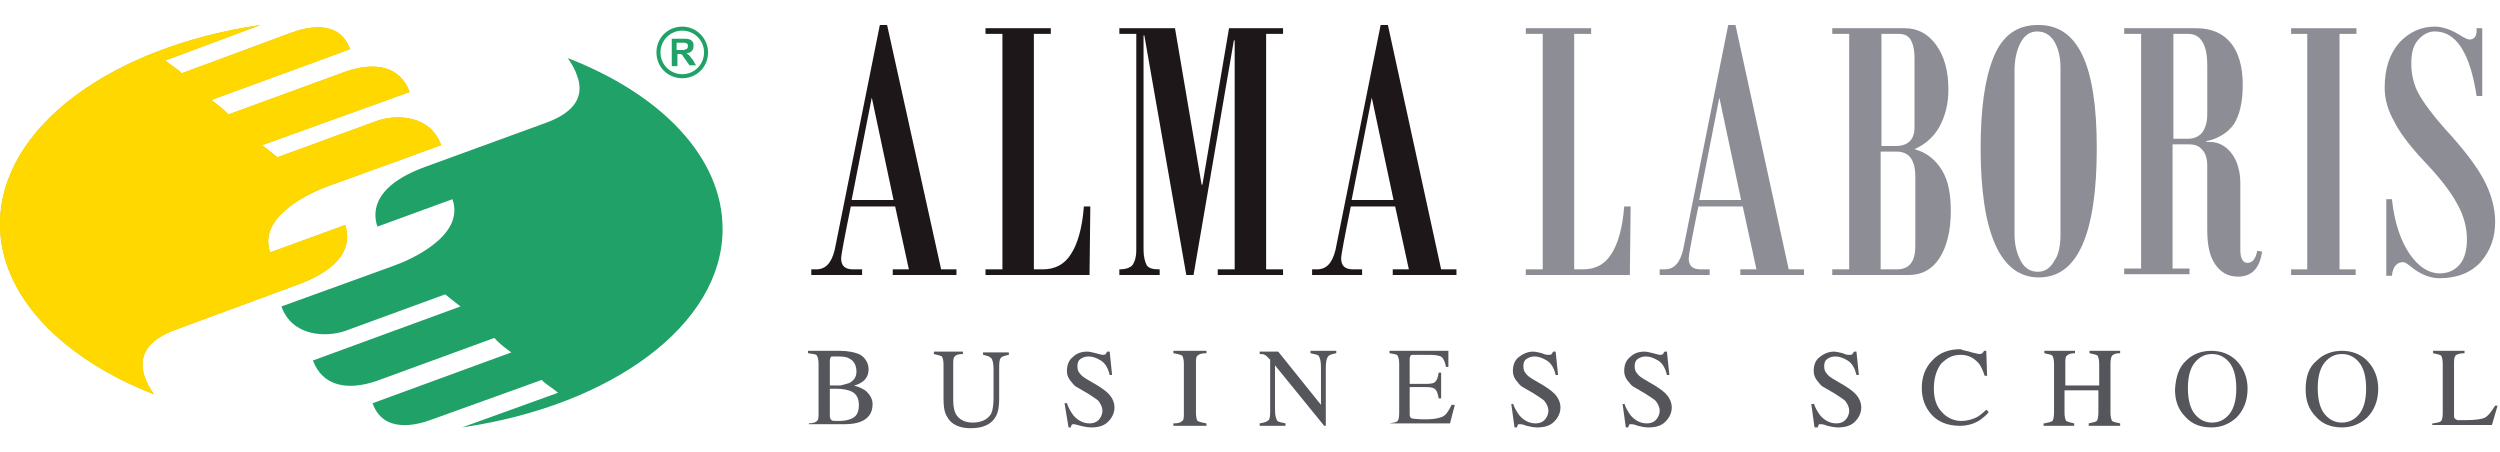 <svg id="Livello_1" xmlns="http://www.w3.org/2000/svg" xmlns:xlink="http://www.w3.org/1999/xlink" viewBox="0 0 310 56" style="enable-background:new 0 0 310 56;"><style>.st0{fill:#D9C10F;}
.st1{fill:#FFD800;}
.st2{fill:#1FA167;}
.st3{fill:#1D1719;}
.st4{fill:#8C8D95;}
.st5{fill:#55565C;}</style><g><path class="st0" d="M0 27.8c0-12 13.8-22 32.3-24.7L20.5 7.5c.7.6 1.9 1.3 2 1.6L36 4.1c2.1-.8 6.1-1.7 7.4 2l-17.2 6.3c.7.5 1.6 1.2 2.1 1.8l14.5-5.3c3.7-1.3 6.8-.7 8 2.5L32.5 18c.6.5 1.3 1 1.9 1.5L46.7 15c2.5-.9 6.7-.7 8 3l-13.8 5c-2.3.8-9 3.8-7.4 8.3l9.3-3.4c.4 1.2 1.2 4.8-5.9 7.4L22 40.8c-4 1.4-4.8 3.5-4.1 5.8.3.9.7 1.6 1.2 2.3C7.6 44.4.0 36.6.0 27.8z"/><path class="st1" d="M0 27.8c0-12 13.8-22 32.3-24.7L20.5 7.5c.7.6 1.9 1.3 2 1.6L36 4.1c2.1-.8 6.1-1.7 7.4 2l-17.2 6.3c.7.5 1.6 1.2 2.1 1.8l14.5-5.3c3.7-1.3 6.8-.7 8 2.5L32.5 18c.6.5 1.3 1 1.9 1.5L46.7 15c2.5-.9 6.7-.7 8 3l-13.8 5c-2.3.8-9 3.8-7.4 8.3l9.3-3.4c.4 1.2 1.2 4.8-5.9 7.4L22 40.8c-4 1.4-4.8 3.5-4.1 5.8.3.9.7 1.6 1.2 2.3C7.6 44.4.0 36.6.0 27.8z"/><path class="st2" d="M89.6 28.4c0 11.9-13.8 21.9-32.3 24.6l11.9-4.3c-.7-.6-1.9-1.3-2-1.6L53.6 52c-2.1.8-6.1 1.7-7.4-2l17.2-6.3c-.7-.5-1.6-1.2-2.1-1.8l-14.5 5.3c-3.7 1.3-6.8.7-8-2.5L57.1 38c-.6-.5-1.3-1-1.9-1.5L42.9 41c-2.5.9-6.7.7-8-3l13.8-5c2.3-.8 9-3.8 7.4-8.3l-9.3 3.4c-.4-1.2-1.2-4.8 5.9-7.4l14.8-5.4c4-1.4 4.9-3.5 4.1-5.8-.3-.9-.7-1.6-1.2-2.3C82 11.7 89.6 19.5 89.6 28.4z"/><path id="_x38__2_" class="st2" d="M84.6 3.3c-1.8.0-3.2 1.4-3.2 3.2s1.4 3.2 3.2 3.2 3.2-1.4 3.2-3.2C87.8 4.8 86.4 3.3 84.6 3.3zm0 5.9c-1.5.0-2.7-1.2-2.7-2.7s1.2-2.7 2.7-2.7 2.7 1.2 2.7 2.7c0 1.5-1.2 2.7-2.7 2.7zM85.5 6.9c-.1-.1-.2-.2-.4-.3.3.0.5-.1.7-.3C85.9 6.2 86 6 86 5.7c0-.2.0-.4-.1-.5s-.2-.3-.4-.3c-.2-.1-.4-.1-.8-.1h-1.4v3.4h.7V6.7h.1c.2.0.3.0.3.0.1.0.1.1.2.1C84.7 7 84.8 7.1 85 7.4l.5.7h.8l-.4-.7C85.7 7.2 85.6 7 85.5 6.9zM84.4 6.2h-.5V5.3h.5c.3.0.4.0.5.0s.2.1.3.1c.1.1.1.2.1.3s0 .2-.1.3c0 .1-.1.1-.2.1C85 6.2 84.8 6.2 84.4 6.2z"/><g><g><path class="st3" d="M118.6 34.1h-7.9v-.7h2l-1.7-7.8h-5.5c-.8 3.9-1.2 6.1-1.2 6.4.0 1 .5 1.4 1.5 1.4h1.1v.7h-6.3v-.7h.6c1.2.0 1.9-.8 2.3-2.4l5.6-27.9h.9l6.7 30.3h1.9L118.6 34.1zm-7.8-9.3-2.7-12.7-2.5 12.7h5.2z"/><path class="st3" d="M135.2 25.6l-.1 8.5h-12.9v-.7h2.1V4.2h-2.1V3.5h8.1v.7h-2.1v29.2h1.1c1.5.0 2.7-.6 3.5-1.9.8-1.2 1.4-3.2 1.6-5.9H135.2z"/><path class="st3" d="M159.1 4.2H157v29.2h2.1v.7H151v-.7h2.1V5h-.1l-5 29.1h-.9l-5.2-29.7h-.1V31c0 .9.2 1.5.4 1.9.3.4.8.5 1.6.5v.7h-5v-.7c.8.0 1.3-.2 1.6-.5.3-.4.5-1 .5-1.9V4.2h-2.1V3.5h6.9l3.3 19.4h.1l3.3-19.4h6.7v.7z"/><path class="st3" d="M180.6 34.1h-7.9v-.7h2l-1.7-7.8h-5.5c-.8 3.9-1.2 6.1-1.2 6.4.0 1 .5 1.4 1.5 1.4h1.1v.7h-6.2v-.7h.6c1.2.0 1.9-.8 2.3-2.4l5.6-27.9h.9l6.6 30.3h1.9V34.1zM172.8 24.8l-2.7-12.7-2.5 12.7H172.8z"/><path class="st4" d="M202.2 25.6l-.1 8.5h-12.9v-.7h2.1V4.2h-2.1V3.5h8.1v.7h-2.1v29.2h1.1c1.5.0 2.7-.6 3.5-1.9.8-1.2 1.4-3.2 1.6-5.9H202.2z"/><path class="st4" d="M223.7 34.1h-7.9v-.7h2l-1.7-7.8h-5.5c-.8 3.9-1.2 6.1-1.2 6.4.0 1 .5 1.4 1.5 1.4h1.1v.7h-6.2v-.7h.6c1.2.0 1.9-.8 2.3-2.4l5.6-27.9h.9l6.6 30.3h1.9V34.1zM215.9 24.8l-2.7-12.7-2.5 12.7H215.9z"/><path class="st4" d="M237.4 18.5c1.5.4 2.6 1.3 3.4 2.6s1.1 3 1.1 5.1c0 2.4-.5 4.4-1.4 5.8s-2.2 2.1-3.8 2.1h-9.5v-.7h2.1V4.2h-2.1V3.5h9c1.6.0 2.9.7 3.9 2.1 1 1.4 1.5 3.2 1.5 5.5.0 1.8-.4 3.3-1.1 4.6C239.7 17.1 238.7 17.9 237.4 18.5zm0-2.7V7.2c0-1.1-.2-1.8-.5-2.3s-.8-.7-1.5-.7h-2.1v13.9h1.8C236.6 18.1 237.4 17.3 237.4 15.8zM237.5 30.5v-8.6c0-2.1-.8-3.1-2.3-3.1h-2v14.6h2C236.8 33.4 237.5 32.4 237.5 30.5z"/><path class="st4" d="M252.8 3.1c2.4.0 4.2 1.2 5.4 3.7s1.8 6.3 1.8 11.6c0 5.3-.6 9.3-1.8 12-1.2 2.7-3 4-5.4 4s-4.2-1.4-5.4-4.1c-1.2-2.7-1.8-6.7-1.8-11.9.0-4.9.5-8.6 1.6-11.3 1.1-2.7 2.9-4 5.5-4L252.8 3.1zM255.5 29V8.4c0-1.4-.3-2.5-.8-3.3s-1.2-1.2-2.1-1.2c-.8.0-1.5.4-2 1.3-.5.9-.8 2.1-.8 3.6V29c0 1.4.3 2.5.8 3.4s1.2 1.3 2.1 1.3c.8.0 1.5-.4 2-1.3C255.3 31.6 255.5 30.4 255.5 29z"/><path class="st4" d="M280.5 31.2c-.3 2.1-1.3 3.1-3 3.1-1.2.0-2.1-.5-2.8-1.5s-1-2.4-1-4.3v-7.9c0-.9-.2-1.6-.6-2-.4-.5-.9-.7-1.7-.7h-2v15.4h2.1v.7h-8.1v-.7h2.1V4.2h-2.1V3.5h8.9c1.9.0 3.3.6 4.3 1.8s1.5 3 1.5 5.2-.4 3.8-1.1 4.9c-.7 1-1.9 1.8-3.4 2.1v.1h.4c1.1.0 2 .5 2.7 1.4s1.1 2.2 1.1 3.7V31c0 1 .3 1.6.9 1.6.6.0 1-.5 1.2-1.5L280.5 31.2zM273.7 14.2V8.1c0-1.3-.2-2.3-.6-2.9-.4-.7-1-1-1.8-1h-1.8v13h1.9c.7.0 1.3-.3 1.7-.8C273.5 15.8 273.7 15.1 273.7 14.2z"/><polygon class="st4" points="292.2,4.2 290.1,4.2 290.1,33.4 292.1,33.4 292.1,34.1 284.1,34.1 284.1,33.4 286.1,33.4 286.1,4.2 284.1,4.2 284.1,3.5 292.2,3.5"/><path class="st4" d="M307.1 11.9c-.4-2.6-1-4.6-1.9-6s-2-2-3.3-2c-.8.0-1.5.4-2.1 1.1-.6.7-.8 1.7-.8 2.9.0 1.3.3 2.6.9 3.7.6 1.1 1.7 2.6 3.3 4.4 2.3 2.5 3.9 4.6 4.8 6.3.9 1.7 1.4 3.5 1.4 5.2.0 2-.6 3.6-1.8 5-1.2 1.3-2.9 2-5.1 2-1.2.0-2.4-.5-3.5-1.4-.5-.4-.8-.6-1-.6-.8.0-1.3.6-1.4 1.7h-.7v-9.5h.7c.3 2.9 1.1 5.2 2.2 6.8 1.1 1.6 2.4 2.4 3.7 2.4 1.1.0 1.9-.4 2.5-1.1s.9-1.8.9-3.1c0-1.5-.4-3-1.2-4.4-.8-1.5-2.1-3.2-4.1-5.3-1.7-1.8-3-3.5-3.7-4.9-.8-1.4-1.2-2.8-1.2-4.2.0-2.4.6-4.2 1.8-5.6 1.2-1.3 2.7-2 4.4-2 1 0 2.1.4 3.2 1.1.5.3.9.5 1.1.5.6.0.9-.4.9-1.1V3.5h.7v8.4H307.1z"/></g><g><path class="st5" d="M100.2 52.5c.6.0.9-.1 1.1-.3.2-.1.2-.5.2-1v-6.1c0-.5-.1-.8-.2-1s-.5-.2-1.1-.3v-.3h3.9c1.1.0 2 .2 2.6.5.6.4 1 1 1 1.8.0.6-.2 1.1-.7 1.5-.3.2-.6.4-1.1.5.6.2 1.2.4 1.6.8.4.4.7.9.7 1.5.0 1.1-.5 1.8-1.5 2.2-.5.2-1.2.3-1.9.3h-4.5V52.5zM105.3 47.5c.6-.3.9-.8.9-1.4.0-.8-.3-1.4-1-1.7-.4-.2-.9-.2-1.7-.2-.3.0-.5.0-.5.1s-.1.2-.1.4v3.1h1.3C104.6 47.7 105 47.6 105.3 47.5zm.5 4.3c.5-.3.7-.8.7-1.6.0-.8-.3-1.3-.8-1.6-.6-.3-1.3-.4-2.1-.4-.2.0-.3.0-.4.0-.1.0-.1.0-.3.0v3.4c0 .2.1.4.2.5.1.1.4.1.9.1C104.7 52.2 105.3 52.1 105.8 51.8z"/><path class="st5" d="M119.4 43.6v.3c-.5.0-.9.1-1 .3-.2.1-.2.5-.2 1v4.4c0 .7.1 1.3.3 1.7.4.7 1.1 1.1 2.1 1.1 1.1.0 1.9-.4 2.3-1.1.2-.4.3-1.1.3-1.9v-3.6c0-.7-.1-1.2-.3-1.4s-.5-.3-1-.4v-.3h3.2v.3c-.5.1-.9.2-1 .4-.2.2-.2.7-.2 1.4v3.6c0 .9-.1 1.7-.4 2.2-.5 1-1.6 1.5-3.1 1.5s-2.5-.5-3-1.5c-.3-.5-.4-1.2-.4-2.1v-4.3c0-.5-.1-.8-.2-1-.2-.1-.5-.2-1-.3v-.3H119.4z"/><path class="st5" d="M132.3 50c.2.6.5 1.1.8 1.5.5.6 1.2 1 2 1 .4.0.8-.1 1.1-.4.3-.3.5-.7.5-1.2.0-.4-.2-.8-.5-1.2-.2-.2-.7-.5-1.3-.9l-1.2-.7c-.4-.2-.6-.4-.8-.7-.4-.4-.6-.9-.6-1.4.0-.7.2-1.3.7-1.7.5-.5 1.1-.7 1.8-.7.3.0.7.1 1.1.2s.7.2.8.2c.2.0.3.0.4-.1s.1-.2.2-.3h.3l.3 2.9h-.3c-.2-.9-.6-1.5-1.1-1.8s-1-.5-1.5-.5c-.4.0-.7.1-1 .3s-.4.5-.4.9.1.7.3.9c.2.3.5.5 1 .8l1.2.7c.8.5 1.3.9 1.6 1.3.3.4.5.9.5 1.4.0.7-.3 1.3-.8 1.8s-1.2.7-2.1.7c-.4.0-.9-.1-1.3-.2s-.7-.2-.8-.2c-.2.0-.3.0-.3.1-.1.1-.1.2-.1.3h-.3L132 50H132.3z"/><path class="st5" d="M145.5 52.5c.6.0.9-.1 1.1-.3.2-.1.2-.5.2-1v-6.1c0-.5-.1-.8-.2-1-.2-.1-.5-.2-1.1-.3v-.3h4.1v.3c-.6.0-.9.1-1.1.3-.2.1-.2.5-.2 1v6.1c0 .5.1.9.2 1 .2.1.5.2 1.1.3v.3h-4.1V52.5z"/><path class="st5" d="M156.2 52.5c.6-.1.9-.2 1.1-.4.2-.2.2-.7.2-1.4v-6.1l-.2-.2c-.2-.2-.4-.4-.5-.4-.1-.1-.4-.1-.6-.1v-.3h2.3l5.3 6.6v-4.6c0-.8-.1-1.2-.3-1.5-.1-.1-.5-.2-1-.3v-.3h3.2v.3c-.5.1-.9.2-1 .4-.2.2-.3.7-.3 1.4v7.2h-.2l-6.1-7.5v5.4c0 .8.1 1.2.3 1.5.1.1.5.2 1 .3v.3h-3.2V52.5z"/><path class="st5" d="M172.3 52.5c.5-.1.8-.1 1-.3.1-.1.2-.4.2-1v-6.1c0-.5-.1-.8-.2-1s-.5-.2-1-.3v-.3h7.3v2h-.3c-.1-.6-.3-1-.5-1.2s-.8-.3-1.6-.3h-1.9c-.2.0-.3.0-.4.1.0.1-.1.2-.1.4v3.1h2.1c.6.0 1-.1 1.1-.3.2-.2.3-.5.4-1.1h.3v3.2h-.3c-.1-.5-.2-.9-.4-1.1-.2-.2-.5-.3-1.1-.3h-2.1v3.4c0 .3.1.4.3.5.2.0.7.1 1.6.1s1.6-.1 2.1-.3.8-.7 1.2-1.5h.4l-.6 2.3h-7.4V52.5z"/><path class="st5" d="M187.6 50c.2.6.5 1.1.8 1.5.5.6 1.2 1 2 1 .4.0.8-.1 1.1-.4.3-.3.5-.7.5-1.2.0-.4-.2-.8-.5-1.2-.2-.2-.7-.5-1.3-.9l-1.2-.7c-.4-.2-.6-.4-.8-.7-.4-.4-.6-.9-.6-1.4.0-.7.2-1.3.7-1.7s1.1-.7 1.8-.7c.3.0.7.1 1.1.2.4.2.7.2.8.2.2.0.3.0.4-.1s.1-.2.2-.3h.3l.3 2.9h-.3c-.2-.9-.6-1.5-1.1-1.8s-1-.5-1.5-.5c-.4.0-.7.1-1 .3s-.4.5-.4.9.1.7.3.9c.2.3.5.5 1 .8l1.2.7c.8.5 1.3.9 1.6 1.3.3.4.5.9.5 1.4.0.7-.3 1.3-.8 1.8s-1.2.7-2.1.7c-.4.0-.9-.1-1.3-.2-.5-.2-.7-.2-.8-.2-.2.0-.3.0-.3.1s-.1.2-.1.3h-.3l-.4-2.9H187.6z"/><path class="st5" d="M201.4 50c.2.6.5 1.1.8 1.5.5.6 1.2 1 2 1 .4.0.8-.1 1.1-.4.3-.3.5-.7.5-1.2.0-.4-.2-.8-.5-1.2-.2-.2-.7-.5-1.3-.9l-1.2-.7c-.4-.2-.6-.4-.8-.7-.4-.4-.6-.9-.6-1.4.0-.7.2-1.3.7-1.7.5-.5 1.1-.7 1.8-.7.3.0.7.1 1.1.2s.7.2.8.2c.2.0.3.0.4-.1s.1-.2.2-.3h.3l.3 2.9h-.3c-.2-.9-.6-1.5-1.1-1.8s-1-.5-1.5-.5c-.4.0-.7.1-1 .3s-.4.5-.4.9.1.7.3.9c.2.3.5.5 1 .8l1.2.7c.8.5 1.3.9 1.6 1.3.3.4.5.9.5 1.4.0.7-.3 1.3-.8 1.8s-1.2.7-2.1.7c-.4.0-.9-.1-1.3-.2-.5-.2-.7-.2-.8-.2-.2.0-.3.0-.3.1s-.1.2-.1.3h-.3l-.4-2.9H201.4z"/><path class="st5" d="M224.9 50c.2.6.5 1.1.8 1.5.5.6 1.2 1 2 1 .4.0.8-.1 1.1-.4.3-.3.5-.7.5-1.2.0-.4-.2-.8-.5-1.2-.2-.2-.7-.5-1.3-.9l-1.2-.7c-.4-.2-.6-.4-.8-.7-.4-.4-.6-.9-.6-1.4.0-.7.2-1.3.7-1.7s1.1-.7 1.8-.7c.3.0.7.1 1.1.2.4.2.7.2.8.2.2.0.3.0.4-.1s.1-.2.2-.3h.3l.3 2.9h-.3c-.2-.9-.6-1.5-1.1-1.8s-1-.5-1.5-.5c-.4.0-.7.1-1 .3s-.4.5-.4.9.1.7.3.9c.2.3.5.5 1 .8l1.2.7c.8.5 1.3.9 1.6 1.3.3.4.5.9.5 1.4.0.7-.3 1.3-.8 1.8s-1.2.7-2.1.7c-.4.0-.9-.1-1.3-.2-.5-.2-.7-.2-.8-.2-.2.0-.3.0-.3.1s-.1.2-.1.3H225l-.4-2.9H224.9z"/><path class="st5" d="M244.5 43.7c.5.1.8.2.9.2s.3.0.4-.1.2-.2.2-.3h.3l.1 3.1h-.3c-.2-.6-.4-1.1-.7-1.5-.6-.7-1.3-1.1-2.3-1.1s-1.7.4-2.4 1.1c-.6.8-.9 1.8-.9 3.1.0 1.2.3 2.2 1 2.9.6.7 1.5 1.1 2.4 1.1.7.0 1.4-.2 2-.5.3-.2.7-.5 1.1-.9l.3.3c-.3.4-.7.7-1.1 1-.8.5-1.6.7-2.5.7-1.5.0-2.7-.5-3.5-1.4s-1.2-2-1.2-3.3.4-2.5 1.3-3.4c.9-1 2.1-1.4 3.5-1.4C243.5 43.5 244 43.5 244.5 43.7z"/><path class="st5" d="M253.5 52.5c.5-.1.9-.2 1-.3.1-.1.2-.5.2-1.1v-6c0-.5-.1-.8-.2-1-.1-.1-.5-.2-1-.3v-.3h3.8v.3c-.5.0-.8.1-1 .3-.2.1-.2.5-.2 1v2.7h4.2v-2.7c0-.5-.1-.8-.2-1-.1-.1-.5-.2-1-.3v-.3h3.8v.3c-.5.0-.8.1-1 .3-.1.1-.2.5-.2 1v6.1c0 .5.1.8.2 1 .1.1.5.2 1 .3v.3H259v-.3c.5-.1.9-.2 1-.3.1-.1.2-.5.2-1.1v-2.7H256v2.8c0 .5.1.8.2 1 .2.1.5.2 1 .3v.3h-3.8V52.5z"/><path class="st5" d="M271.1 44.7c.8-.8 1.9-1.2 3.1-1.2 1.2.0 2.3.4 3.1 1.2.9.9 1.4 2.1 1.4 3.5.0 1.5-.5 2.7-1.4 3.6-.9.8-1.9 1.2-3.1 1.2-1.3.0-2.4-.4-3.2-1.3-.9-.9-1.3-2-1.3-3.4C269.8 46.7 270.2 45.5 271.1 44.7zM272.2 51.4c.6.7 1.3 1 2.1 1s1.5-.3 2.1-1 .9-1.8.9-3.2c0-1.5-.3-2.6-.9-3.3-.6-.7-1.3-1-2.1-1s-1.5.3-2.1 1-.9 1.8-.9 3.2C271.3 49.6 271.6 50.7 272.2 51.4z"/><path class="st5" d="M287.3 44.7c.8-.8 1.9-1.2 3.1-1.2 1.2.0 2.3.4 3.1 1.2.9.9 1.4 2.1 1.4 3.5.0 1.5-.5 2.7-1.4 3.6-.9.8-1.9 1.2-3.1 1.2-1.3.0-2.4-.4-3.2-1.3-.9-.9-1.3-2-1.3-3.4C285.9 46.7 286.3 45.5 287.3 44.7zm1 6.7c.6.7 1.3 1 2.1 1s1.5-.3 2.1-1 .9-1.8.9-3.2c0-1.5-.3-2.6-.9-3.3-.6-.7-1.3-1-2.1-1s-1.5.3-2.1 1-.9 1.8-.9 3.2C287.4 49.6 287.7 50.7 288.3 51.4z"/><path class="st5" d="M301.7 52.5c.5-.1.8-.1 1-.3.1-.1.2-.4.2-1v-6.1c0-.5-.1-.8-.2-1-.1-.1-.5-.2-1-.3v-.3h3.9v.3c-.5.0-.8.1-1 .2s-.3.4-.3.9v6.6c0 .2.0.3.1.4s.2.1.3.2c.1.0.2.0.3.0s.3.0.6.0c1.2.0 2.1-.1 2.5-.3.4-.2.8-.7 1.3-1.5h.3l-.7 2.4h-7.4V52.5z"/></g></g></g></svg>
